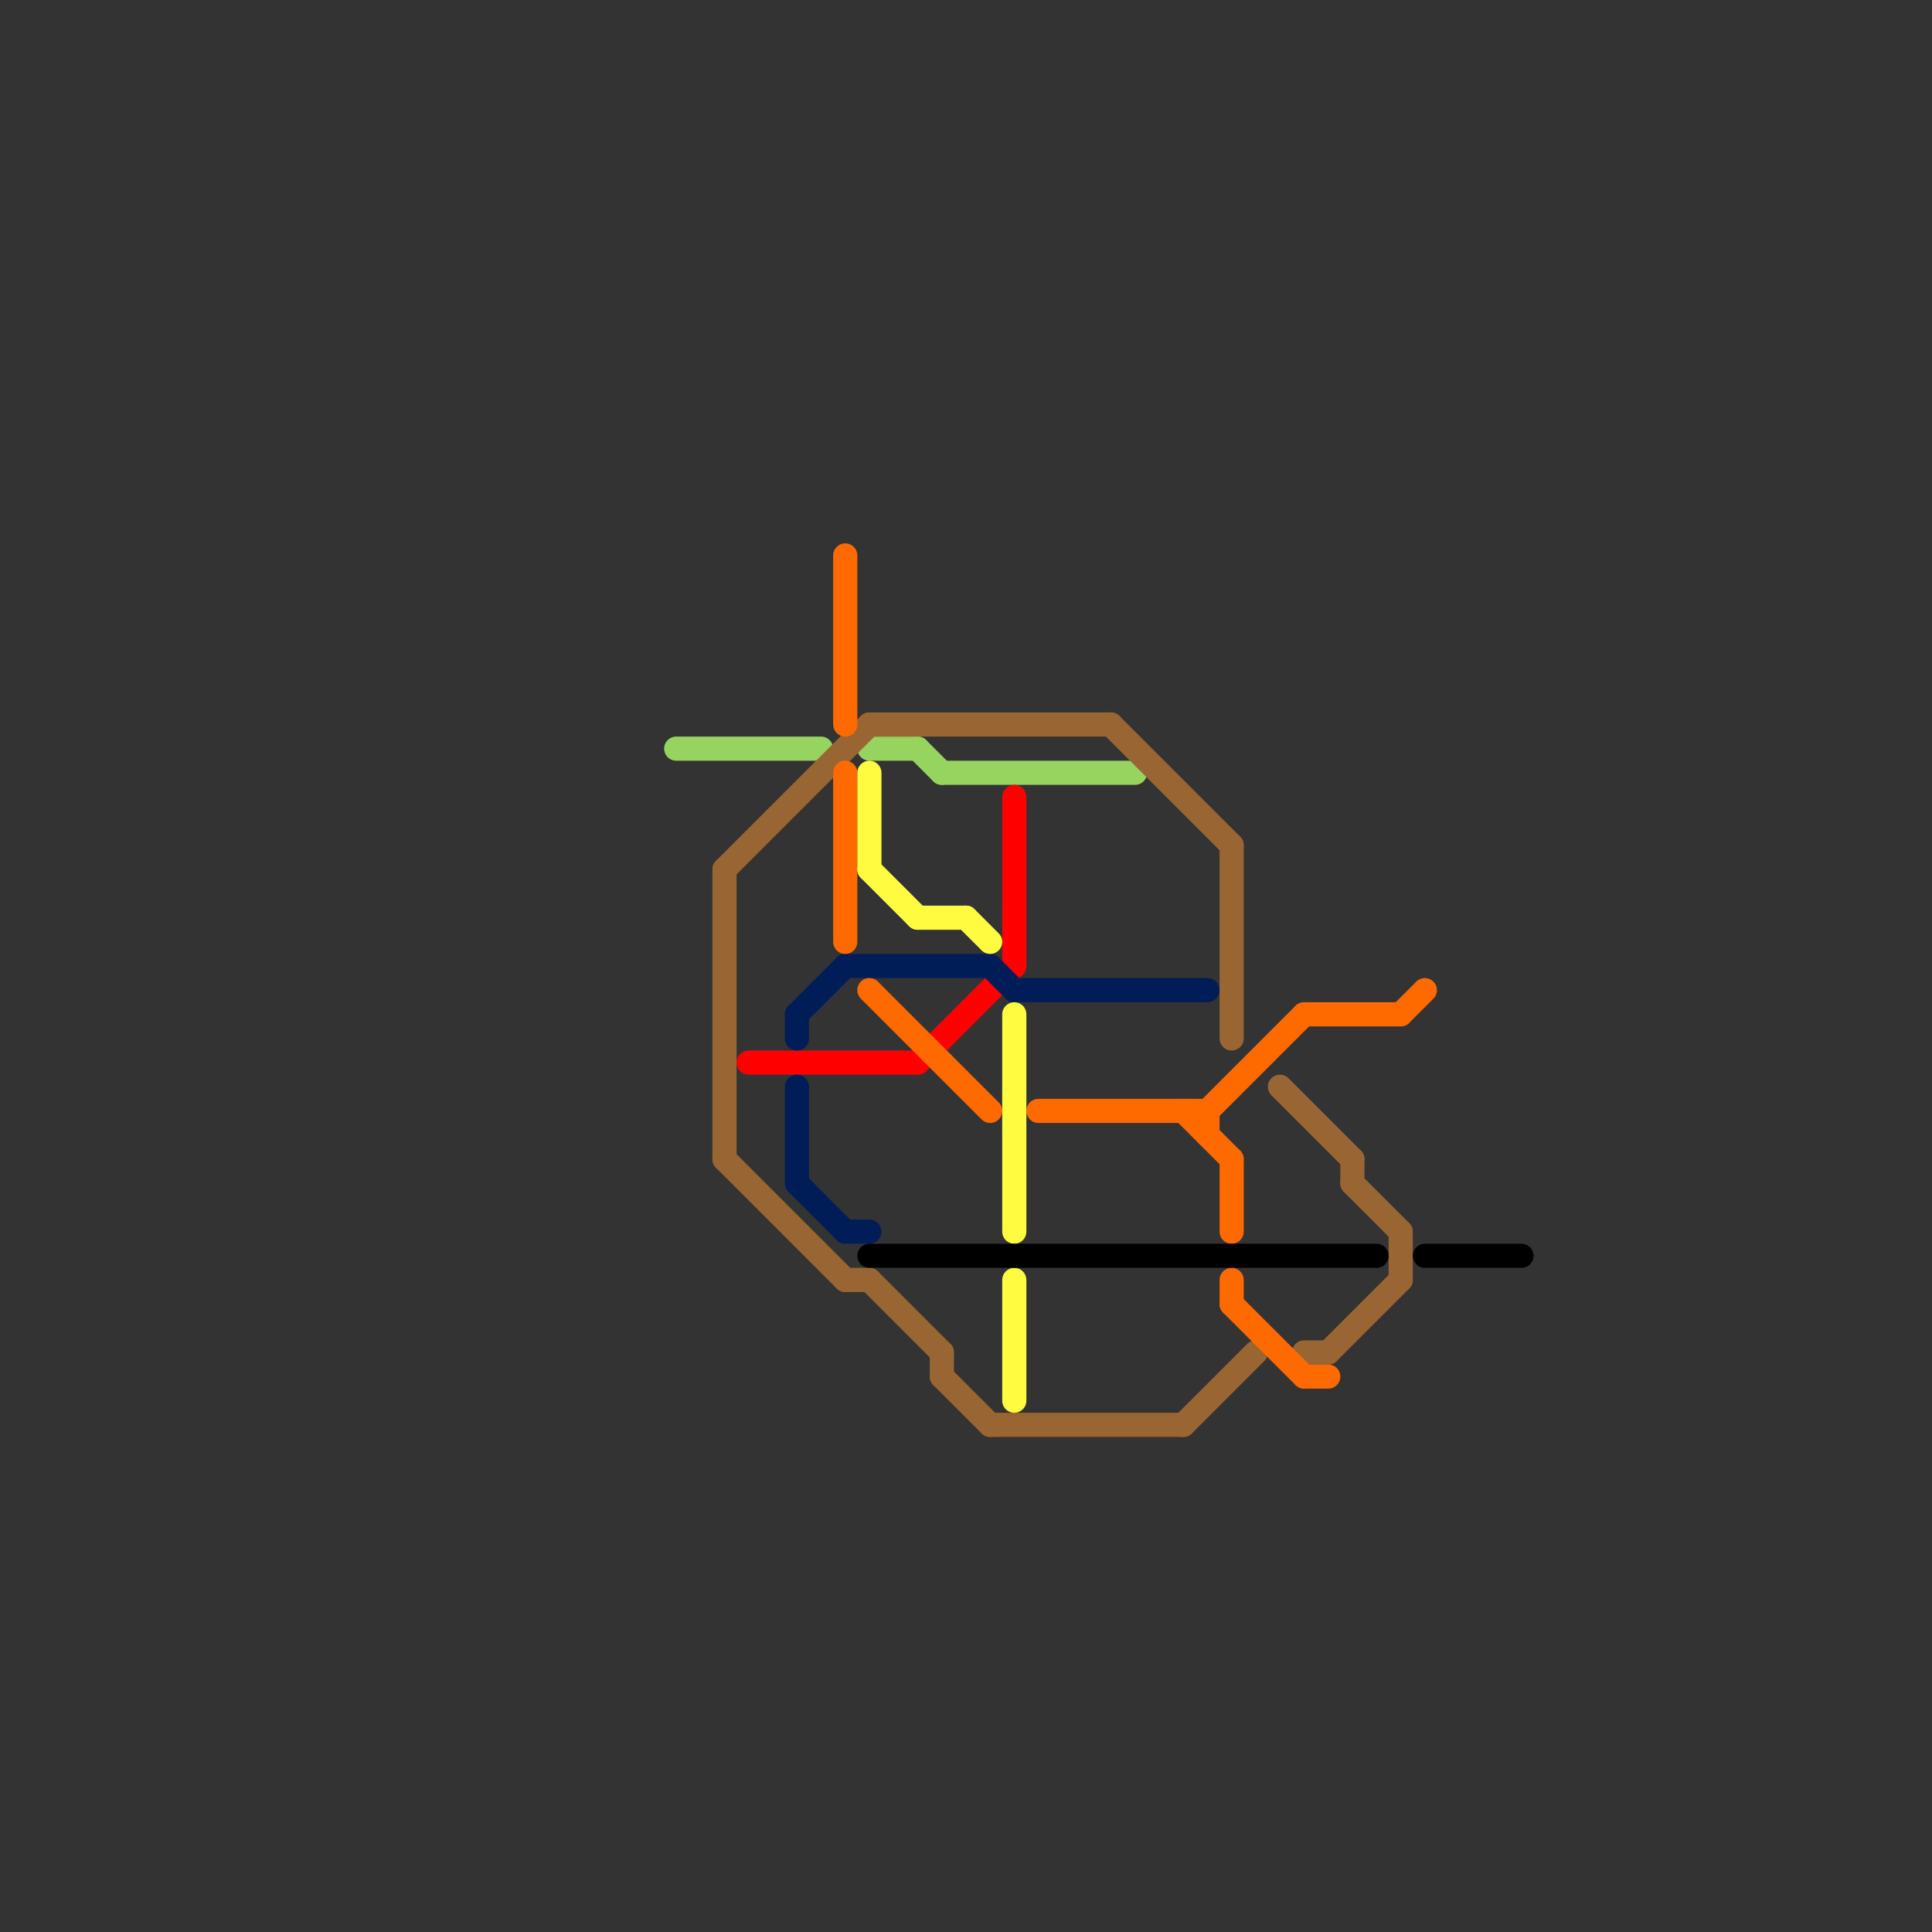 
<svg version="1.1" xmlns="http://www.w3.org/2000/svg" viewBox="0 0 80 80">
<rect x="0" y="0" width="80" height="80" fill="#333333" stroke="none"/>
<style>text { font: 1px Helvetica; font-weight: 600; white-space: pre; dominant-baseline: central; } line { stroke-width: 1; fill: none; stroke-linecap: round; stroke-linejoin: round; } .c0 { stroke: #96d35f } .c1 { stroke: #996633 } .c2 { stroke: #ff0000 } .c3 { stroke: #011d57 } .c4 { stroke: #ff6a00 } .c5 { stroke: #fefb41 } .c6 { stroke: #000000 }</style><defs><g id="wm-xf"><circle r="1.2" fill="#000"/><circle r="0.9" fill="#fff"/><circle r="0.6" fill="#000"/><circle r="0.3" fill="#fff"/></g><g id="wm"><circle r="0.6" fill="#000"/><circle r="0.3" fill="#fff"/></g></defs><line class="c0" x1="28" y1="31" x2="34" y2="31"/><line class="c0" x1="39" y1="32" x2="47" y2="32"/><line class="c0" x1="38" y1="31" x2="39" y2="32"/><line class="c0" x1="36" y1="31" x2="38" y2="31"/><line class="c1" x1="51" y1="35" x2="51" y2="43"/><line class="c1" x1="54" y1="56" x2="55" y2="56"/><line class="c1" x1="56" y1="48" x2="56" y2="49"/><line class="c1" x1="35" y1="53" x2="36" y2="53"/><line class="c1" x1="30" y1="36" x2="36" y2="30"/><line class="c1" x1="49" y1="59" x2="52" y2="56"/><line class="c1" x1="39" y1="57" x2="41" y2="59"/><line class="c1" x1="53" y1="45" x2="56" y2="48"/><line class="c1" x1="36" y1="53" x2="39" y2="56"/><line class="c1" x1="36" y1="30" x2="46" y2="30"/><line class="c1" x1="39" y1="56" x2="39" y2="57"/><line class="c1" x1="46" y1="30" x2="51" y2="35"/><line class="c1" x1="58" y1="51" x2="58" y2="53"/><line class="c1" x1="30" y1="48" x2="35" y2="53"/><line class="c1" x1="56" y1="49" x2="58" y2="51"/><line class="c1" x1="55" y1="56" x2="58" y2="53"/><line class="c1" x1="30" y1="36" x2="30" y2="48"/><line class="c1" x1="41" y1="59" x2="49" y2="59"/><line class="c2" x1="42" y1="33" x2="42" y2="40"/><line class="c2" x1="31" y1="44" x2="38" y2="44"/><line class="c2" x1="38" y1="44" x2="42" y2="40"/><line class="c3" x1="35" y1="40" x2="41" y2="40"/><line class="c3" x1="33" y1="49" x2="35" y2="51"/><line class="c3" x1="33" y1="42" x2="35" y2="40"/><line class="c3" x1="41" y1="40" x2="42" y2="41"/><line class="c3" x1="35" y1="51" x2="36" y2="51"/><line class="c3" x1="33" y1="42" x2="33" y2="43"/><line class="c3" x1="42" y1="41" x2="50" y2="41"/><line class="c3" x1="33" y1="45" x2="33" y2="49"/><line class="c4" x1="54" y1="57" x2="55" y2="57"/><line class="c4" x1="35" y1="32" x2="35" y2="39"/><line class="c4" x1="36" y1="41" x2="41" y2="46"/><line class="c4" x1="54" y1="42" x2="58" y2="42"/><line class="c4" x1="49" y1="46" x2="51" y2="48"/><line class="c4" x1="35" y1="23" x2="35" y2="30"/><line class="c4" x1="50" y1="46" x2="54" y2="42"/><line class="c4" x1="51" y1="53" x2="51" y2="54"/><line class="c4" x1="50" y1="46" x2="50" y2="47"/><line class="c4" x1="58" y1="42" x2="59" y2="41"/><line class="c4" x1="43" y1="46" x2="50" y2="46"/><line class="c4" x1="51" y1="48" x2="51" y2="51"/><line class="c4" x1="51" y1="54" x2="54" y2="57"/><line class="c5" x1="36" y1="32" x2="36" y2="36"/><line class="c5" x1="42" y1="42" x2="42" y2="51"/><line class="c5" x1="36" y1="36" x2="38" y2="38"/><line class="c5" x1="40" y1="38" x2="41" y2="39"/><line class="c5" x1="42" y1="53" x2="42" y2="58"/><line class="c5" x1="38" y1="38" x2="40" y2="38"/><line class="c6" x1="59" y1="52" x2="63" y2="52"/><line class="c6" x1="36" y1="52" x2="57" y2="52"/>
</svg>

